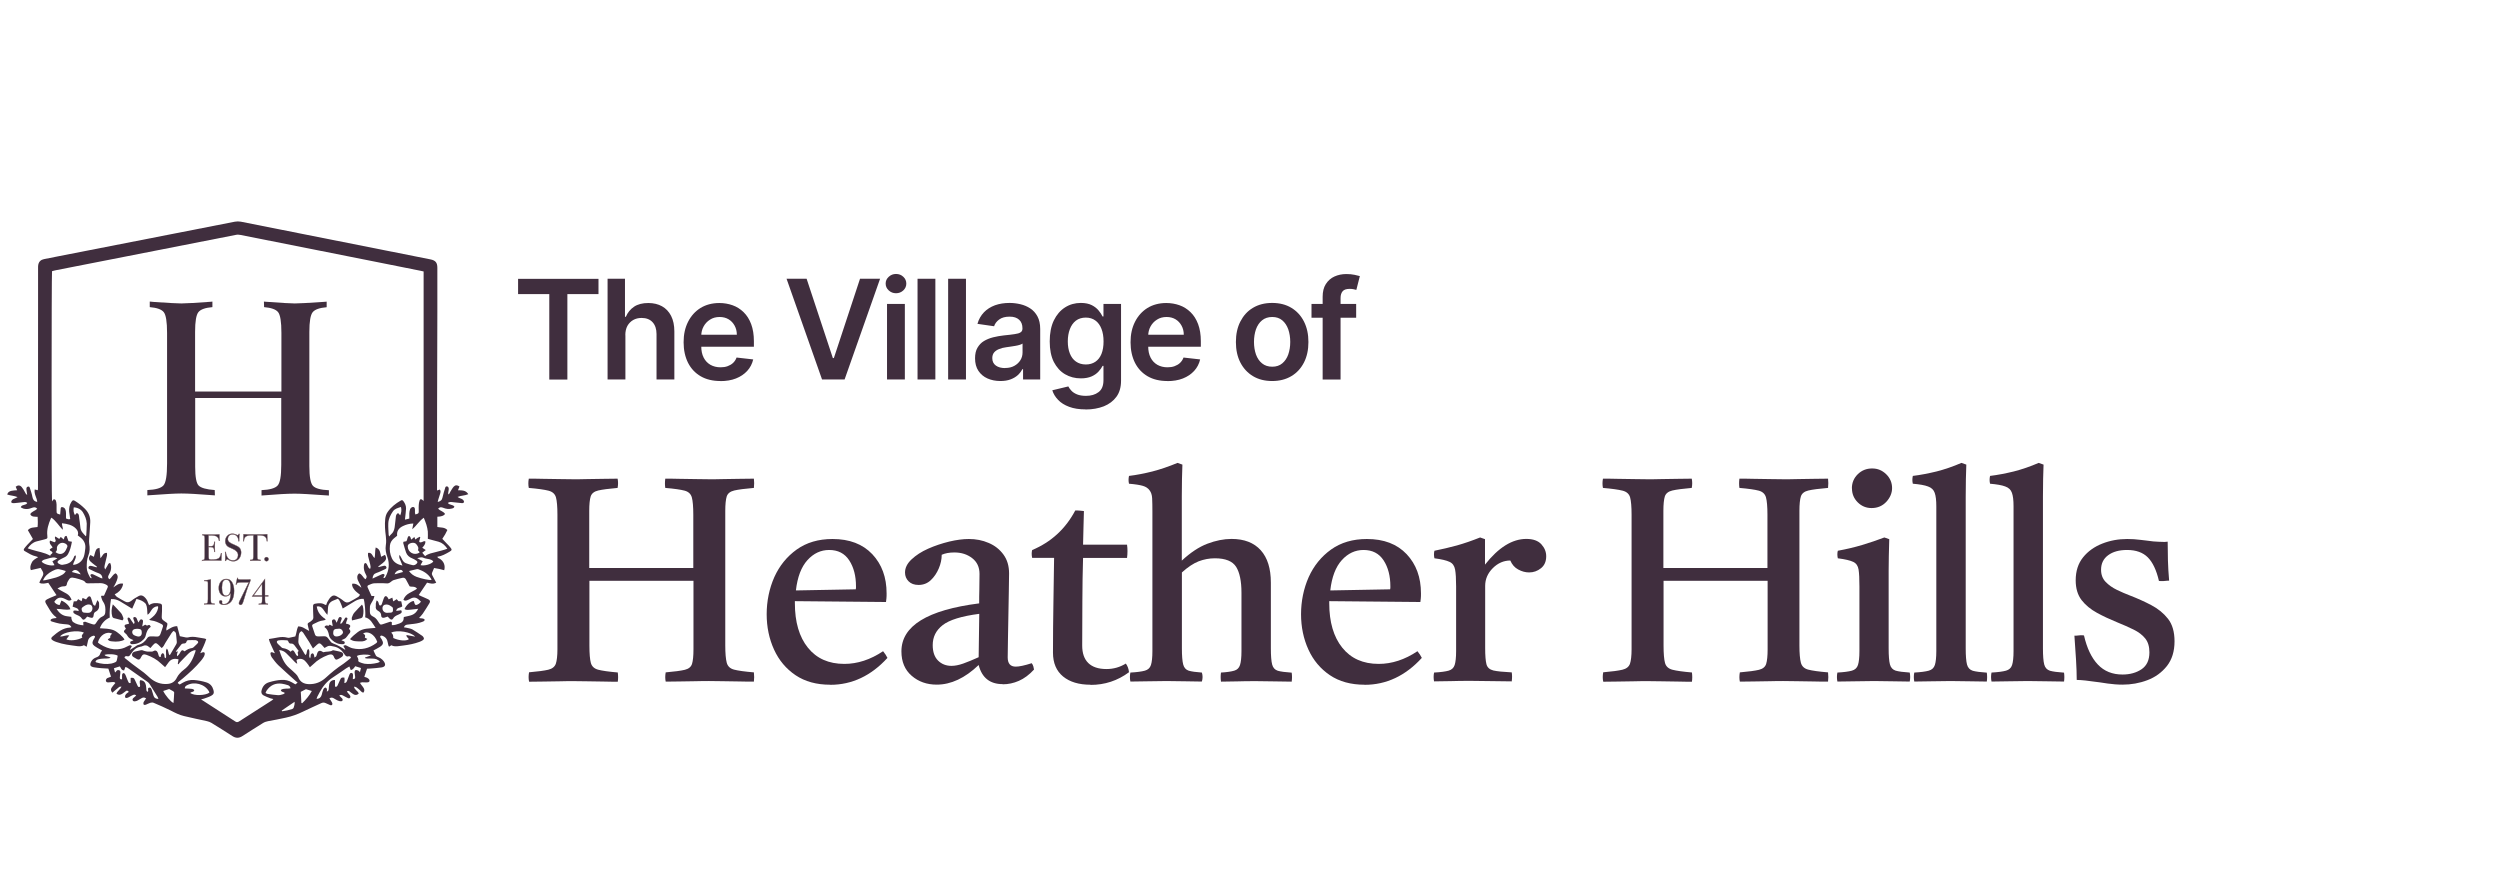 <?xml version="1.0" encoding="UTF-8"?>
<svg id="Layer_1" data-name="Layer 1" xmlns="http://www.w3.org/2000/svg" viewBox="0 0 291.65 104">
  <defs>
    <style>
      .cls-1 {
        stroke: #7d6062;
        stroke-miterlimit: 10;
        stroke-width: .04px;
      }

      .cls-1, .cls-2 {
        fill: #402e3e;
      }
    </style>
  </defs>
  <g>
    <g id="_5imdLV" data-name="5imdLV">
      <g>
        <path class="cls-2" d="M17.03,81.46c-.21-.13-.36-.1-.51-.01-.15.08-.3.18-.45.26-.09.05-.19.09-.29.1-.11.02-.24.02-.3-.11-.06-.12.02-.22.11-.3.09-.08.19-.16.3-.26-.14-.15-.28-.11-.42-.04-.14.06-.27.14-.4.21-.07.04-.14.08-.22.1-.07.02-.19.03-.22-.01-.04-.06-.06-.17-.03-.25.03-.09.1-.18.18-.25.07-.07.17-.12.25-.18-.15-.2-.26-.17-.37-.08-.13.1-.25.2-.39.29-.22.15-.44.18-.68,0,.09-.33.44-.47.58-.83-.12.01-.21,0-.25.03-.18.14-.36.29-.53.44-.09.08-.19.16-.28.24-.2-.24-.22-.39-.07-.61.12-.18.27-.34.42-.52-.1-.13-.23-.12-.37-.11-.15.01-.3.03-.45.04-.12,0-.24-.02-.28-.16-.04-.12.04-.28.17-.35.06-.03.13-.04.19-.07.06-.02.13-.05.23-.09-.1-.31-.2-.61-.31-.94-.28-.02-.55-.03-.82-.05-.3-.03-.6-.05-.89-.11-.41-.08-.49-.27-.3-.65.13-.25.34-.41.6-.5.24-.08.4-.2.47-.45.03-.12.12-.22.21-.36-.11-.06-.21-.1-.3-.16-.2-.12-.41-.22-.59-.36-.25-.19-.29-.38-.15-.67.05-.11.13-.22.19-.33.02-.04.03-.13,0-.15-.04-.04-.13-.07-.18-.05-.33.1-.57.3-.63.66-.04.2-.09.4-.14.63-.13-.08-.22-.12-.32-.18-.23.13-.49.14-.76.11-.82-.11-1.65-.2-2.44-.48-.14-.05-.28-.1-.41-.18-.24-.14-.26-.29-.06-.46.6-.51,1.21-1.01,2.05-1.05.04,0,.08-.03.16-.05-.12-.23-.29-.3-.51-.32-.29-.03-.58-.04-.86-.09-.29-.05-.58-.15-.87-.23-.1-.03-.23-.08-.19-.2.03-.07.15-.13.24-.16.14-.04.29-.04.43-.06,0-.04,0-.07,0-.08-.4-.28-.66-.67-.9-1.09-.1-.17-.21-.33-.3-.5-.15-.26-.12-.4.15-.53.22-.12.46-.21.7-.31.11-.05.23-.1.37-.16-.33-.5-.64-.96-.96-1.44-.34.06-.68.18-1.04,0,.02-.07.04-.15.07-.21.05-.09.1-.18.15-.27.33-.58.33-.61-.07-1.26-.36.08-.74.17-1.14.26-.14-.33-.03-.61.11-.89.14-.3.43-.43.74-.62-.11-.04-.17-.08-.24-.09-.49-.1-.89-.37-1.31-.61-.15-.08-.17-.17-.07-.32.11-.16.25-.3.38-.45.2-.22.41-.43.63-.65-.2-.35-.4-.69-.59-1.03.31-.37.73-.3,1.13-.37.05-.4.03-.78.01-1.19-.18-.01-.34,0-.49-.03-.16-.03-.31-.1-.37-.29.18-.31.55-.36.81-.61-.13-.18-.29-.21-.48-.16-.13.04-.26.09-.39.13-.25.07-.5.07-.75,0-.1-.03-.2-.1-.3-.15.07-.23.25-.23.39-.28.14-.05.3-.06.37-.23-.18-.16-.37-.1-.56-.08-.3.03-.59.08-.89.1-.15.01-.3.04-.43-.1.05-.42.47-.4.75-.6-.4-.17-.81-.16-1.21-.3.07-.28.27-.38.49-.43.21-.05.43-.05.67-.07-.06-.15-.12-.28-.17-.41.25-.2.5-.2.7.04.15.17.26.38.37.58.06.1.09.23.27.34-.03-.2-.05-.35-.07-.49-.01-.09-.03-.18-.02-.27.01-.13.1-.21.23-.22.12,0,.15.08.18.18.1.34.23.68.29,1.03.06.33.21.52.56.59-.02-.49-.4-.91-.29-1.46.13.03.23.06.36.09,0-.07.02-.14.02-.2,0-.22,0-.44,0-.66,0-6.74,0-13.48.01-20.22,0-1.63,0-3.26,0-4.88,0-.13,0-.26.03-.38.08-.35.31-.55.66-.62.52-.1,1.04-.21,1.56-.31,4.49-.88,8.99-1.76,13.48-2.64,2.41-.47,4.82-.95,7.24-1.42.22-.04.46-.04.68,0,5.57,1.1,11.14,2.21,16.7,3.32,1.81.36,3.62.72,5.43,1.08.58.12.8.37.8.98,0,1.72,0,3.44,0,5.16,0,3.65-.02,7.29-.03,10.94,0,3.15,0,6.3-.01,9.45,0,.13,0,.27,0,.43.14-.04.23-.07.33-.11.13.16.08.32.04.47-.07.23-.15.46-.22.69-.03.08-.04.17-.07.29.31-.08.5-.2.56-.52.07-.36.19-.71.3-1.07.03-.11.05-.24.21-.23.13,0,.23.13.22.31,0,.14-.04.27-.06.41,0,.06,0,.13,0,.22.17-.07.18-.21.24-.31.13-.2.24-.42.4-.6.19-.2.4-.2.67-.02-.05.13-.1.26-.17.44.46.02.91-.02,1.2.46-.41.18-.84.15-1.25.32.26.22.7.18.76.59-.07.15-.19.14-.3.13-.32-.03-.64-.06-.96-.1-.22-.03-.43-.07-.64.08.19.27.58.17.77.43-.05.17-.19.2-.32.23-.34.09-.66.04-.98-.09-.22-.09-.42-.11-.6.1.24.27.63.31.81.62q-.2.3-.9.32v1.2c.4.08.83,0,1.17.35-.09.17-.17.34-.26.51-.1.17-.21.33-.33.52.17.18.35.37.52.55.14.14.28.28.4.43.23.28.22.35-.09.53-.44.25-.88.51-1.41.58.04.16.17.17.26.22.48.28.7.81.54,1.35-.2-.05-.39-.11-.59-.15-.19-.04-.38-.07-.59-.11-.09.21-.18.4-.25.59-.02.08,0,.18.04.26.09.19.19.37.29.55.05.1.11.2.17.31-.37.21-.71.09-1.07,0-.32.47-.63.94-.97,1.44.11.06.21.11.31.15.26.12.53.22.79.35.22.11.27.25.15.45-.25.42-.51.83-.78,1.23-.12.18-.28.33-.43.5.19.09.49-.03.66.21-.03.17-.18.2-.3.25-.41.16-.85.22-1.28.26-.16.01-.32.03-.48.06-.17.03-.3.11-.37.31.11.02.21.03.31.05.23.06.49.09.69.2.39.22.75.49,1.13.74.06.04.1.09.14.15.1.15.09.25-.06.36-.12.08-.26.15-.4.2-.6.22-1.22.34-1.85.42-.18.02-.37.05-.55.07-.3.04-.6.06-.88-.1-.08.06-.15.11-.23.16-.03-.02-.08-.04-.08-.06-.04-.13-.08-.26-.1-.4-.06-.39-.25-.66-.63-.8-.09-.03-.18-.05-.26.06-.01.14.11.24.18.35.23.41.2.61-.19.87-.24.16-.5.28-.77.43.09.2.18.41.29.61.03.06.12.1.19.14.12.06.26.1.37.18.14.1.28.22.37.36.25.38.15.62-.28.69-.43.07-.87.09-1.31.13-.12.01-.25.01-.38.02-.11.32-.21.62-.32.95.12.04.23.06.31.1.1.05.2.12.26.21.1.15.03.31-.16.33-.15.02-.3,0-.45,0-.21-.02-.21-.02-.47.06.05.08.1.15.15.22.1.13.21.25.29.39.1.18.11.37-.05.54-.24-.06-.34-.28-.51-.4-.17-.12-.3-.31-.57-.3.06.38.46.48.55.8-.2.19-.4.22-.65.06-.15-.09-.28-.21-.42-.31-.1-.07-.2-.11-.31.02.05.07.1.13.15.19.05.06.12.12.16.18.07.11.15.23.06.35-.1.13-.24.04-.35-.01-.17-.08-.33-.17-.49-.26-.13-.06-.25-.11-.42,0,.06.07.11.13.17.19.06.07.15.12.19.19.09.14.02.3-.15.3-.13,0-.27-.03-.39-.09-.17-.07-.32-.18-.48-.27-.15-.08-.3-.11-.49.02.07.11.14.21.2.31.05.09.12.18.14.27.04.17-.08.27-.24.21-.18-.07-.36-.16-.54-.24-.17-.08-.33-.08-.5,0-.71.33-1.43.65-2.13.99-.65.32-1.32.56-2.02.71-.69.15-1.38.29-2.07.41-.22.04-.42.11-.61.23-.79.5-1.59.99-2.37,1.5-.41.27-.78.27-1.19,0-.8-.52-1.62-1.03-2.43-1.53-.15-.09-.33-.16-.51-.2-.9-.2-1.81-.38-2.7-.6-.55-.13-1.06-.39-1.56-.65-.65-.33-1.32-.61-1.99-.9-.1-.04-.25-.03-.36,0-.19.06-.36.16-.54.23-.07.03-.2.03-.24-.01-.05-.05-.05-.17-.03-.25.01-.07.08-.14.12-.21.06-.09.13-.19.2-.3ZM10.65,67.47s.03-.04.04-.06c-.05-.11-.11-.22-.16-.33.13-.17.27-.1.39-.05.27.12.54.26.81.39.06.03.14.04.22.06-.02-.34-.17-.52-.48-.62-.34-.11-.65-.29-.98-.44-.1-.04-.2-.1-.17-.23.03-.13.14-.19.27-.18.11.01.22.05.34.08.11.03.23.07.34.1.01-.03.03-.05.04-.08-.1-.07-.2-.14-.29-.22-.17-.14-.35-.26-.5-.42-.2-.23-.18-.47.03-.72.13.07.27.14.4.21.24-.91.28-.97.66-1.04.03.38.06.76.1,1.2.27-.24.31-.66.77-.62,0,.12.02.23,0,.33-.06.29-.14.58-.21.87-.04.16-.08.31-.09.47,0,.06.04.13.09.27.11-.19.19-.32.26-.44.07-.12.09-.29.32-.33.03.1.09.2.1.3.04.29,0,.58-.13.84-.06.11-.12.23-.17.34-.08.17-.04.31.12.43.27-.2.38-.56.72-.7.2.13.27.33.23.54-.04.2-.12.39-.21.58-.08.18-.19.36-.29.53.35-.23.64-.53,1.14-.44-.02.11-.03.2-.06.28-.16.44-.47.75-.92.97.11.12.16.23.25.29.31.19.63.38.96.55.27.15.51.09.76-.11.25-.21.55-.38.84-.54.22-.13.45-.07.64.1.2.18.35.39.43.66.03.09.07.18.13.31.41-.29.83-.28,1.26-.19.16.03.25.1.25.27,0,.4.01.81-.03,1.21-.02.23.03.38.21.5.09.06.17.13.25.18.23.15.22.15.17.42-.04.17-.14.34-.08.57.4-.24.75-.51,1.25-.51.11.42.22.82.31,1.17.28.06.5.11.72.15.06.01.14,0,.2,0,.39-.11.77-.09,1.16-.01.26.05.52.08.79.13.06.01.12.04.21.07-.17.57-.43,1.08-.7,1.65.12-.05.18-.08.24-.1.21-.07.32.01.28.23-.02.1-.06.2-.11.29-.1.16-.2.31-.32.45-.62.75-1.34,1.4-2.08,2.03-.19.16-.39.32-.59.48-.02.02-.03.06-.05.1.07.06.14.11.23.17.13-.07.24-.14.36-.21.4-.23.83-.35,1.29-.32.5.04.98.13,1.46.28.45.14.71.45.83.89.09.32.04.51-.26.67-.25.14-.53.22-.8.32-.1.04-.21.06-.32.08l-.03.07s.09.03.13.06c1.28.82,2.56,1.65,3.84,2.48.18.12.32.06.47-.04,1.26-.81,2.53-1.62,3.79-2.43.05-.03.09-.08.17-.16-.15-.04-.27-.05-.37-.09-.27-.11-.54-.2-.79-.34-.22-.13-.29-.34-.21-.6.13-.47.4-.79.88-.93.47-.14.94-.24,1.42-.27.45-.03.87.07,1.26.3.12.07.24.14.38.22.08-.06.16-.12.26-.2-.11-.1-.2-.17-.28-.24-.66-.6-1.33-1.18-1.97-1.79-.29-.28-.53-.61-.77-.93-.08-.11-.13-.27-.15-.41-.02-.14.08-.21.22-.17.08.02.16.06.3.12-.14-.31-.27-.56-.38-.82-.11-.27-.27-.53-.32-.85.37-.06.71-.11,1.05-.18.37-.07.73-.08,1.1.02.06.02.14.03.2.02.23-.04.46-.1.73-.16.14-.35.15-.79.33-1.17.24,0,.45.06.65.17.2.1.39.22.64.36-.05-.2-.08-.32-.11-.44-.12-.49-.1-.43.24-.64.06-.04.11-.09.16-.13.17-.12.21-.27.19-.48-.03-.4-.02-.81-.03-1.21,0-.17.07-.25.24-.28.4-.07.8-.12,1.17.13.02.02.07,0,.13.01.04-.1.06-.22.11-.31.12-.2.23-.41.38-.57.24-.25.45-.28.75-.11.28.16.56.33.8.54.22.18.43.22.67.1.35-.18.69-.38,1.02-.58.09-.05.14-.16.21-.25-.23-.2-.46-.34-.62-.54-.16-.21-.35-.43-.29-.75.47-.07.75.22,1.07.47-.03-.12-.08-.21-.12-.31-.1-.21-.23-.4-.31-.62-.09-.27-.09-.54.17-.75.37.11.44.53.75.69.16-.27.17-.3.02-.58-.17-.31-.26-.64-.22-1,.01-.13.02-.26.16-.32.18.03.2.2.28.33.07.13.1.3.29.36.09-.2.04-.38,0-.56-.09-.31-.17-.62-.24-.94-.03-.12,0-.24,0-.37.48-.08.49.42.76.6.09-.42.03-.82.13-1.23.55.19.53.68.63,1.09.17-.09.31-.16.45-.23.18.28.17.53-.02.74-.14.16-.33.29-.5.42-.08.07-.17.13-.26.2.01.02.02.05.03.07.09-.02.19-.04.28-.07.12-.03.24-.07.37-.09.13-.02.23.04.27.17.04.13-.06.19-.15.23-.34.15-.66.33-1.01.44-.31.1-.43.3-.46.66.14-.07.25-.12.36-.17.24-.11.48-.23.72-.33.11-.05.24-.09.34.08-.03.06-.06.12-.09.18-.02.06-.04.11-.06.17.17.04.21-.08.26-.17.39-.73.48-1.49.2-2.27-.16-.45-.26-.92-.18-1.39.06-.36.04-.71,0-1.07-.09-.65-.14-1.31-.07-1.97.03-.3.11-.59.29-.84.39-.56.92-.97,1.5-1.31.16-.1.24-.07.35.08.18.25.3.53.29.84-.01.34-.07.69-.1,1.03,0,.07-.02.15-.03.26.19-.05.34-.08.51-.12,0-.22-.01-.42,0-.61.01-.17.04-.35.1-.5.06-.16.27-.28.39-.24.17.05.16.21.17.34,0,.1,0,.21,0,.31,0,.07.03.15.05.22.38-.11.4-.13.39-.47,0-.21-.02-.42,0-.62.01-.18.04-.37.1-.54.06-.18.17-.19.32-.08.04.03.07.06.15.14v-26.78c-.14-.03-.27-.07-.41-.09-1.83-.37-3.67-.73-5.5-1.1-5.15-1.02-10.3-2.05-15.45-3.07-.2-.04-.38-.05-.58,0-4.19.83-8.38,1.65-12.57,2.47-2.79.55-5.57,1.09-8.36,1.64-.17.03-.33.08-.48.12-.06.47-.07,26.63,0,26.86.09-.09.11-.29.3-.24.16.05.16.21.2.34.02.09.03.18.03.27,0,.23,0,.46,0,.69,0,.34.01.36.42.47.02-.2.03-.39.05-.58,0-.11,0-.27.13-.29.11-.01.25.05.33.13.08.08.13.22.15.34.03.16.02.32.02.48,0,.12,0,.25,0,.38.18.06.32.14.49.06-.04-.29-.09-.58-.12-.86-.03-.4.03-.78.26-1.13.15-.23.22-.25.45-.1.4.25.77.54,1.11.88.45.44.67.97.64,1.59-.03.66-.09,1.31-.13,1.97-.01.18-.02.37.01.55.08.47.08.93-.1,1.36-.19.46-.19.92-.19,1.39,0,.43.19.81.39,1.17.03.05.11.08.17.11ZM15.13,75.75s.03.04.04.06c.18-.11.37-.23.55-.34.13-.08.25-.19.39-.23.48-.11.81-.4,1.07-.8.09-.15.24-.2.42-.2.21,0,.42,0,.62.02.28.01.38-.03.49-.28.11-.28.19-.57.29-.85.05-.14,0-.24-.13-.31-.39-.2-.78-.39-1.23-.44-.07,0-.13-.04-.24-.08.16-.12.28-.21.39-.31.33-.27.56-.61.65-1.03.02-.07,0-.15,0-.22-.06,0-.08-.02-.1-.01-.29.04-.51.19-.67.44-.13.2-.24.41-.45.55-.04-.14-.03-.26-.04-.38-.01-.2-.02-.39-.06-.58-.03-.14-.09-.3-.19-.4-.27-.26-.61-.39-1.01-.49-.17.39-.33.75-.5,1.14-.1-.06-.2-.12-.3-.18-.37-.23-.74-.46-1.12-.68-.31-.18-.65-.29-1.05-.26-.11.73-.19,1.44-.15,2.16-.51.2-.97.69-1.15,1.24.55.04,1.11.03,1.63.24.42.17,1.13.8,1.24,1.09-.32.2-.87.28-1.47.2-.18-.02-.37-.04-.48-.24.11-.06.2-.12.29-.18q-.05-.29.23-.47c-.63-.34-1.45.15-1.67,1.02.08.06.16.15.25.2,1.06.65,2.15.86,3.3.2.14-.08.27-.13.41.03-.08.13-.15.26-.22.39ZM40.23,75.81s.03-.03.05-.05c-.07-.14-.15-.27-.23-.41.24-.11.23-.1.4-.02.23.11.45.25.69.3,1,.24,1.92.01,2.75-.6.05-.04.09-.1.12-.15-.3-.88-1.1-1.34-1.65-.97.08.06.19.11.22.19.03.08,0,.19-.02.29.1.05.19.1.3.15-.21.22-.44.31-.88.29-.38-.02-.78.02-1.15-.27.29-.33.6-.59.92-.83.6-.46,1.32-.4,2.07-.48-.36-.51-.58-1.08-1.22-1.23.07-.5-.05-1.84-.18-2.16-.35-.02-.68.08-.98.25-.38.22-.75.45-1.12.68-.11.06-.21.13-.34.2-.08-.22-.14-.42-.23-.61-.09-.18-.14-.39-.34-.53-.16.06-.31.13-.47.19-.44.16-.67.46-.68.94,0,.16-.02.32-.03.48,0,.07-.02.14-.04.27-.1-.12-.15-.18-.21-.25-.11-.15-.2-.31-.32-.45-.17-.22-.39-.34-.71-.28.03.14.05.27.09.38.13.39.38.68.7.93.08.07.21.1.25.25-.1.03-.19.06-.27.07-.42.03-.77.24-1.13.41-.11.05-.21.13-.17.26.1.33.21.66.33.98.05.14.17.21.33.21.08,0,.16,0,.24,0,.82-.02.72-.11,1.25.61.09.12.19.18.33.23.25.09.49.2.72.33.21.11.41.25.62.38ZM20.82,77.49s-.05-.04-.08-.05c.03-.17.06-.34.09-.52-.48-.13-.85-.05-1.14.32-.14.18-.27.37-.43.59-.17-.15-.33-.28-.47-.42-.48-.47-1.06-.78-1.68-1.01-.35-.13-.49-.06-.66.28-.02.04-.04.09-.06.12-.11.17-.23.19-.41.09-.12-.07-.24-.14-.36-.21-.12-.07-.24-.16-.22-.32.02-.18.14-.29.31-.34.23-.06.47-.11.71-.16.07-.01.14-.02.2,0,.28.11.55.18.86.16.14-.01.27.03.42-.06.23-.14.42-.05.52.21.04.11.06.22.1.33.04.1.1.18.24.13.01-.1,0-.2.05-.27.03-.07.12-.16.18-.16.06,0,.14.1.17.18.03.07.01.16.03.24.01.06.04.11.07.17.14-.05.12-.15.12-.24,0-.21-.02-.41-.02-.62,0-.08.05-.15.1-.27.24.25.14.57.32.77.03-.03.07-.04.08-.07.23-.4.47-.79.7-1.2.04-.08.08-.18.07-.26-.02-.31-.05-.62-.09-.93-.02-.16-.1-.3-.31-.36-.07.08-.16.16-.22.25-.24.38-.48.76-.72,1.14-.13.2-.19.44-.43.6-.13-.13-.25-.25-.37-.37-.28-.27-.39-.26-.65.03-.1.11-.19.22-.29.34-.07-.05-.12-.09-.16-.12-.22-.2-.45-.26-.73-.12-.09.05-.2.08-.3.09-.36.06-.64.26-.86.53-.11.13-.21.27-.31.42-.08.13-.18.2-.34.16-.13-.03-.25-.03-.33.12.01.03.02.07.04.09.28.23.55.45.84.67.46.35.93.68,1.39,1.03.26.2.48.43.73.64.58.49,1.24.74,2.01.68.52-.04.89-.27,1.11-.75.08-.17.21-.33.33-.47.15-.16.31-.32.48-.44.72-.53,1.07-1.28,1.34-2.09.02-.06.01-.13.02-.21-.35.06-.62.21-.84.43-.34.33-.66.68-.99,1.02-.06.06-.1.14-.15.22ZM40.93,76.73l-.02-.1c-.08-.03-.17-.1-.24-.07-.28.09-.39-.09-.52-.28-.28-.42-.63-.74-1.16-.85-.6-.12-.59-.16-1.13.16-.1-.11-.2-.24-.31-.35-.23-.24-.34-.24-.58-.02-.14.13-.28.26-.46.43-.16-.27-.29-.51-.43-.74-.23-.37-.47-.74-.71-1.1-.05-.07-.13-.12-.19-.18-.24.1-.29.29-.32.48-.03.22-.03.44-.05.65-.02.19.03.36.13.52.2.33.4.68.6,1.01.03.05.07.08.11.13.22-.2.06-.55.32-.71.17.16.11.35.12.52,0,.18-.09.38.1.57.02-.1.04-.16.05-.22.01-.08,0-.17.03-.23.04-.07.13-.13.2-.14.04,0,.12.09.15.16.03.09.04.2.06.34.09-.07.18-.09.21-.15.05-.09.07-.19.1-.29.11-.37.31-.44.64-.23.03.02.06.04.08.05.37-.11.78-.01,1.12-.23.02-.01.05,0,.07,0,.3.07.62.11.91.21.28.1.3.4.06.57-.12.09-.25.16-.39.23-.25.14-.36.1-.49-.15-.02-.04-.03-.09-.05-.13-.09-.19-.21-.26-.41-.24-.1.01-.2.04-.3.08-.62.24-1.18.56-1.66,1.04-.13.13-.27.24-.42.37-.1-.15-.17-.27-.26-.38-.11-.14-.23-.3-.36-.41-.28-.24-.68-.25-.94-.05.03.15.06.29.09.44-.13-.06-.21-.14-.29-.22-.33-.34-.65-.68-.99-1.01-.21-.21-.47-.34-.83-.38.27.81.54,1.55,1.17,2.09.26.23.52.45.77.7.11.11.22.25.28.39.23.55.65.78,1.22.8.78.03,1.45-.24,2.02-.77.64-.59,1.31-1.13,2.03-1.6.31-.21.59-.47.89-.7ZM48.65,68.67c-.26-.34-.67-.16-.87-.28-.17-.32-.3-.56-.43-.8-.09-.16-.23-.22-.41-.18-.35.08-.7.16-1.03.27-.15.05-.28.19-.42.28-.08.05-.18.1-.27.1-.16.01-.32-.02-.48-.02-.37,0-.74-.02-1.11.01-.22.02-.44.13-.65.22-.11.04-.14.15-.09.26.15.33.3.67.45,1h.34c-.04.15-.06.27-.11.38-.08.17-.18.32-.27.48-.06.11-.13.23-.14.34-.02.22-.01.44-.01.66,0,.24.11.41.34.52.24.11.42.28.56.5.05.08.1.16.15.23.17.25.17.26.45.18.23-.07.46-.15.69-.23.12-.04.23-.11.37,0v.34c.32.02.6-.09.88-.19.31-.11.52-.3.5-.66,0-.04.03-.08.03-.1.34-.08.66-.13.95-.24.31-.12.55-.36.72-.72-.32.04-.58.08-.84.1-.25.01-.52.1-.76-.07.23-.49.7-.9,1.07-.94.11.14.04.38.26.48.23-.05.43-.17.59-.4-.09-.09-.17-.16-.26-.24-.29-.26-.61-.31-.95-.11-.13.07-.27.14-.41.19-.14.05-.29.08-.43-.06.13-.35.37-.6.69-.78.22-.12.45-.24.67-.36.08-.04.15-.1.23-.16ZM6.7,68.65c.16.1.26.16.35.21.24.14.49.26.73.4.28.16.45.41.57.71-.23.11-.26.12-.43.06-.13-.05-.25-.12-.38-.18-.51-.25-.88-.14-1.21.36.14.21.33.33.62.38.07-.18.14-.36.21-.53.49.19.96.65,1.05,1.02-.52.13-1.04-.05-1.61-.05.32.52.72.82,1.28.87.14.01.29.04.44.06.01.13,0,.22.04.31.04.1.08.23.16.29.35.26.76.35,1.21.39-.01-.15-.02-.26-.02-.37.21-.06.21-.06.34-.01.23.08.45.17.69.24.3.09.34.07.51-.2.19-.3.39-.57.73-.71.19-.08.28-.24.3-.44.04-.44.03-.87-.25-1.26-.12-.17-.17-.39-.24-.6,0-.02.02-.06.04-.1h.3c.14-.32.29-.65.43-.97.06-.13,0-.22-.12-.29-.22-.13-.47-.21-.72-.21-.46,0-.92.01-1.38.02-.17,0-.31.01-.42-.16-.06-.09-.18-.15-.28-.19-.28-.1-.57-.2-.86-.26-.53-.12-.62-.07-.88.41-.05.09-.09.19-.1.29-.02.19-.13.25-.3.26-.13,0-.26.01-.38.05-.11.03-.21.1-.39.19ZM6.47,62.59c.16.1.3.19.44.28.06-.08.11-.15.18-.23.13.11.24.2.35.3.08-.17.02-.41.33-.42.08.21.15.42.22.61.15.03.25.05.4.07-.1.52-.2.99-.45,1.43-.11.2-.27.33-.49.42-.2.09-.39.2-.58.31-.2.12-.21.28-.02.4.13.08.3.15.45.13.57-.07,1.08-.25,1.31-.86.03-.1.07-.23.23-.23.07.41-.28.71-.31,1.1.57-.03,1.08-.42,1.26-1,.09-.29.12-.61.16-.92.06-.54-.16-.97-.58-1.29-.1-.08-.2-.15-.3-.23.11-.32,0-.57-.2-.78-.44-.46-1.03-.56-1.63-.64-.05.27.14.48.07.76-.46-.48-.78-1.04-1.31-1.41-.04.07-.07.09-.08.12-.27.63-.48,1.27-.4,1.98.04.34,0,.35-.34.44-.3.08-.61.15-.91.23-.44.12-.76.4-1.04.81.17.06.31.1.45.15.72.24,1.49.31,2.19.72-.02-.22.3-.21.24-.42-.08-.15-.31-.11-.3-.34.1-.07.21-.14.33-.22-.14-.25-.44-.42-.31-.8.19.07.37.14.53.2.15-.08.16-.17.11-.3-.04-.11-.13-.23,0-.4ZM52.18,64c-.28-.4-.59-.68-1.01-.8-.3-.09-.6-.16-.9-.24-.12-.03-.24-.07-.36-.1,0-.3.02-.58,0-.85-.03-.27-.09-.55-.17-.81-.08-.26-.19-.51-.3-.8-.56.39-.86.95-1.35,1.34.04-.22.08-.43.13-.67-.46.02-.84.12-1.21.3-.46.22-.75.56-.68,1.13-.12.1-.25.19-.37.3-.25.22-.43.48-.47.82-.06.53,0,1.04.23,1.52.23.48.65.71,1.23.84-.1-.25-.18-.42-.24-.6-.06-.18-.21-.35-.09-.65.11.2.2.33.26.47.1.21.23.41.46.5.26.1.52.17.79.23.18.04.34-.04.47-.17.13-.12.13-.24-.02-.35-.16-.11-.33-.21-.51-.28-.33-.13-.58-.35-.7-.68-.13-.36-.22-.73-.33-1.09-.01-.05.02-.11.03-.16.13-.02.24-.04.34-.06.14-.2.08-.48.29-.61.24.05.18.28.28.42.12-.1.23-.19.36-.31.05.12.07.2.11.3.09-.07.17-.13.26-.19.08-.05.17-.09.26-.13l.06.05c-.03.11-.05.21-.08.31-.04.1-.09.21.02.28.06.03.17,0,.25-.02.13-.04.23-.15.4-.09.03.32-.16.53-.36.75.14.09.26.17.41.27-.16.12-.27.2-.41.31.12.14.22.26.33.4.38-.31.83-.36,1.26-.48.43-.12.87-.21,1.32-.38ZM39.09,80.1c.18.07.25-.05.3-.16.1-.22.2-.44.3-.66.11-.23.17-.27.49-.23,0,.09.02.19.02.29,0,.11-.02.22-.03.35.22-.02.27-.15.32-.27.09-.22.17-.45.26-.68.05-.11.1-.26.26-.24.18.03.17.2.17.33,0,.13-.01.26-.02.4.22,0,.29-.09.27-.26-.02-.17-.05-.34-.06-.51,0-.11,0-.26.13-.29.1-.02.22.03.32.07.05.02.09.09.17.18.05-.19.08-.33.12-.49-.25-.08-.46-.14-.67-.21q-.26.43-.52.45c-.05-.13-.1-.26-.16-.42-.14.09-.25.14-.36.21-.52.35-1.02.72-1.54,1.05-.7.44-1.19,1.05-1.57,1.75-.1.18-.2.37-.29.55-.03.06-.04.14-.07.23.36-.03.53-.21.61-.51.04-.17.08-.34.14-.5.03-.09.07-.18.13-.24.05-.05.15-.09.21-.07.05.02.1.11.12.18.02.08,0,.17-.02.28.2-.05.22-.18.23-.32.02-.18.02-.37.06-.55.08-.32.33-.5.67-.48v.76ZM17.26,80.67s.03-.06.03-.08c0-.14-.1-.32.12-.37.2-.04.24.14.3.28.04.11.07.22.1.33.03.11.06.22.1.33.08.27.28.37.57.38-.04-.11-.06-.2-.11-.27-.31-.5-.62-1-.93-1.49-.06-.09-.15-.18-.24-.24-.77-.55-1.55-1.09-2.32-1.63-.07-.05-.16-.07-.25-.1-.06.16-.1.28-.15.4-.33,0-.36-.29-.5-.47-.13.04-.24.07-.35.11-.11.03-.21.07-.34.11.05.18.09.33.13.49.06-.04.08-.05.09-.07.09-.16.21-.26.39-.19.19.07.14.24.13.39-.01.16-.05.32-.05.48,0,.16.09.22.26.18,0-.11,0-.19,0-.28,0-.16-.04-.34.14-.43.11-.05.22.09.32.35.08.22.16.43.26.64.04.1.1.21.28.16v-.6c.32-.03.38,0,.49.23.11.23.21.46.32.69.05.11.12.2.27.12.1-.25-.14-.54.06-.78.37.05.57.24.64.59.04.18.04.37.06.55.01.11.03.21.18.22ZM24.43,80.81c-.02-.06-.03-.11-.05-.15-.5-.87-1.73-1.2-2.6-.7-.12.07-.22.16-.22.35.19.01.38.01.56.03.19.02.39,0,.54.16-.03.28-.36.17-.46.35.45.33,1.73.31,2.24-.05ZM30.98,80.84c.09.05.16.1.23.11.41.06.82.13,1.23.15.2.01.41-.06.61-.12.06-.02.12-.08.18-.13-.14-.16-.43-.08-.47-.36.34-.24.76-.1,1.13-.2-.04-.2-.15-.31-.31-.36-.23-.07-.47-.14-.7-.17-.76-.1-1.35.18-1.78.81-.05.07-.07.16-.12.26ZM46.79,59.14c-.37.12-.73.2-.95.51-.29.42-.52.88-.54,1.4-.02.45.02.9.04,1.34,0,.06.04.11.07.2.08-.1.13-.19.2-.24.27-.22.38-.51.43-.84.05-.38.09-.75.13-1.13.02-.21.03-.41.28-.52.08.08.15.16.24.26.13-.32.18-.6.09-.97ZM10,62.57c.03-.05.06-.08.06-.11.02-.46.07-.92.06-1.38-.02-.48-.21-.92-.46-1.33-.2-.33-.65-.56-1.06-.56-.05.31-.03.61.14.9.08-.09.15-.16.2-.23.18.02.23.14.26.26.03.11.02.23.04.34.05.36.11.73.14,1.09.04.44.34.7.62,1ZM21.54,75.98c.27-.2.54-.34.86-.38.06,0,.13-.05.18-.09.14-.12.27-.25.4-.38.08-.08.19-.18.12-.29-.05-.08-.18-.15-.28-.16-.27-.02-.55,0-.83,0-.12,0-.2.05-.23.17-.04.16-.16.22-.31.22-.14,0-.25.04-.33.15-.2.26-.4.52-.61.78.01.01.02.03.04.04.06-.02.12-.04.19-.06,0,.19-.18.34-.05.58.09-.1.16-.18.23-.27.06-.08.1-.18.16-.27.15-.21.2-.22.46-.03ZM34.83,75.92c-.17-.23-.32-.43-.47-.63-.1-.13-.23-.23-.41-.21-.17.01-.25-.07-.3-.22-.02-.07-.1-.16-.15-.16-.32-.02-.65-.04-.96,0-.27.03-.32.21-.13.41.14.15.3.29.45.43.04.04.1.06.16.07.34.05.64.18.88.42.21-.21.28-.22.42-.03.08.1.12.22.19.33.06.09.11.2.24.19.12-.19-.17-.4.1-.58ZM9.78,73.8c-.71-.35-2.43-.07-2.77.45.35.04.66-.19,1.07-.12-.13.17-.24.31-.34.45.38.21,1.31.12,1.87-.2-.18-.25.05-.4.18-.58ZM47.68,74.57c-.04-.18-.3-.22-.26-.49.33.06.65.12,1.01.19-.45-.55-2.1-.82-2.79-.47.07.09.16.17.2.27.04.11.03.24.04.36.66.31,1.49.38,1.81.15ZM13.74,76.5c-.23-.18-1.12-.25-1.55-.1.17.24.5.13.71.35-.31.1-.57.06-.83.08-.19.01-.39.03-.58.08-.15.04-.31.11-.35.29.03.03.05.06.08.07.58.18,1.17.25,1.77.14.17-.03.33-.1.49-.17.06-.03.13-.11.14-.18.05-.17.07-.34.11-.56ZM41.63,76.51c.08.2.23.36.16.59,0,.03.08.12.14.14.19.07.39.16.59.19.51.07,1.01.02,1.51-.1.09-.02.18-.07.29-.12-.24-.31-.54-.37-.86-.38-.22,0-.44,0-.66-.01-.07,0-.15-.03-.22-.05,0-.02,0-.04,0-.06.21-.08.43-.15.69-.25-.4-.16-1.32-.12-1.62.06ZM47.71,66.61c.24.34.53.55.9.69.6.22,1.49.41,1.74.35-.02-.05-.04-.11-.07-.15-.34-.56-.87-.88-1.47-1.09-.06-.02-.14-.03-.2-.01-.29.06-.58.14-.91.22ZM7.69,66.62c-.28-.08-.53-.17-.78-.21-.14-.03-.31-.01-.44.04-.5.2-.95.47-1.27.92-.06.09-.11.19-.19.33.14,0,.21,0,.29-.02.41-.1.83-.19,1.24-.31.24-.07.47-.18.69-.3.18-.1.34-.23.45-.46ZM48.75,64.19c.14-.29-.02-.5-.19-.71-.22-.28-.8-.15-.95.09-.03.06-.05.13-.04.2.02.66.73,1.06,1.31.73.03-.01.04-.05.07-.09-.06-.07-.12-.14-.19-.22ZM6.47,64.4c.38.31.8.3,1.08-.03.13-.15.2-.35.29-.54.05-.11.02-.22-.07-.31-.17-.17-.48-.25-.7-.16-.24.09-.46.36-.43.6.03.19-.03.33-.16.44ZM35.16,82.01s.06.02.09.03c.44-.42.84-.89,1.13-1.43-.27-.08-.5-.15-.69-.21-.22.11-.41.21-.6.31.02.44.04.87.07,1.3ZM19.04,80.61c.25.52.88,1.27,1.2,1.4.03-.41.07-.81.08-1.21,0-.06-.07-.14-.13-.17-.15-.09-.31-.17-.46-.25-.22.07-.44.15-.69.23ZM6.11,65.48c.2-.12.38-.22.59-.34-.42-.16-.51-.16-1.37.1-.18.05-.38.09-.47.29.27.31,1.09.53,1.5.4-.08-.15-.16-.29-.25-.45ZM50.55,65.51c-.1-.17-.28-.22-.45-.27-.22-.06-.47-.06-.67-.16-.25-.13-.45-.03-.76.03.25.14.44.25.64.36-.09.16-.17.31-.25.46.44.12,1.27-.11,1.49-.42ZM32.87,82.9l.03.08c.41-.05.81-.14,1.2-.27.07-.02.14-.09.16-.16.07-.2.13-.4.11-.68-.53.36-1.02.69-1.5,1.02ZM8.38,66.73c.36.1.69.19,1.04.28-.33-.57-.76-.68-1.04-.28ZM47.01,66.73c-.06-.2-.18-.28-.36-.24-.27.06-.5.18-.62.51.34-.09.65-.18.98-.27Z"/>
        <path class="cls-2" d="M16.13,72.63c.04-.05.07-.07.08-.1.12-.25.2-.31.34-.26.14.05.16.15.11.42-.02.11-.04.22-.07.39.09-.06.14-.08.19-.11.05-.03.1-.06.16-.1.11.07.2.16.36.06.14-.09.22.04.29.2-.37.24-.5.61-.59,1.01-.04.17-.14.35-.27.47-.34.35-.77.54-1.27.54-.12,0-.24,0-.27-.15-.03-.16.08-.19.2-.22.05-.01.09-.05.18-.1-.2-.1-.38-.15-.51-.27-.13-.11-.2-.27-.31-.41-.01-.02-.04-.03-.05-.04-.32-.28-.32-.31-.01-.61-.26-.37-.21-.49.25-.56.03,0,.06-.02.12-.04-.04-.13-.08-.24-.12-.36-.02-.07-.06-.13-.06-.2,0-.05.03-.14.06-.14.06-.01.14,0,.18.04.09.1.15.23.23.34.08.11.15.22.27.38.04-.11.09-.17.08-.22-.04-.13-.1-.26-.14-.39-.03-.1,0-.2.1-.22.07-.01.18.03.23.08.06.06.08.16.12.25.04.09.08.18.13.3ZM16.54,73.83c0-.34-.08-.44-.41-.47-.12-.01-.25,0-.38.02-.15.03-.28.11-.32.28-.03.16.04.35.21.44.13.07.28.12.42.15.29.05.48-.12.48-.42Z"/>
        <path class="cls-2" d="M13.16,70.5c.35.37.66.67.95,1.01.12.14.19.34.26.52.04.1.05.23-.08.34-.33-.08-.69-.17-1.04-.27-.06-.02-.13-.11-.15-.17-.13-.45-.11-.9.06-1.42Z"/>
        <path class="cls-2" d="M37.85,73.15q.14-.28.46-.14s.1-.08.16-.14c.1.06.2.11.33.18,0-.11,0-.18-.02-.25-.01-.09-.04-.18-.05-.27-.01-.13.03-.23.16-.27.12-.03.2.03.26.13.04.07.06.14.11.26.06-.11.09-.17.12-.24.04-.08.06-.17.1-.26.05-.11.13-.21.27-.16.14.05.14.17.09.29-.04.11-.09.21-.12.32-.01.04,0,.1.01.2.09-.07.15-.1.18-.14.08-.11.14-.24.23-.35.08-.11.12-.34.3-.26.2.09.03.26,0,.39-.02.1-.06.2-.09.31.12.03.22.04.31.08.23.09.26.21.12.41-.02.03-.04.05-.06.08,0,.03,0,.05.02.07q.27.27,0,.54s-.05.05-.07.07c-.11.14-.21.31-.34.43-.13.11-.3.15-.5.25.1.05.16.09.23.11.1.03.17.08.16.19-.01.13-.1.17-.22.17-.49.02-.9-.15-1.26-.48-.16-.15-.31-.31-.35-.54-.07-.39-.2-.76-.55-.98ZM39.5,73.35c-.52,0-.63.12-.63.52,0,.22.14.38.35.38.26,0,.5-.07.69-.27.13-.13.13-.25.04-.41-.12-.22-.32-.23-.44-.23Z"/>
        <path class="cls-2" d="M41.06,72.38c0-.14-.05-.26-.01-.35.07-.19.15-.4.28-.55.27-.32.58-.62.9-.95.04.08.08.13.1.19.09.37.1.75.01,1.13-.03.15-.1.24-.26.28-.31.07-.62.15-1.01.25Z"/>
        <path class="cls-2" d="M45.89,70.15c.14-.09.26-.17.39-.25.07.09.14.16.2.23.12,0,.24.02.33.02.04.21.08.38.12.57-.16.23-.64.09-.71.55.21-.03.4-.05.58-.08.11.16.08.28-.05.37-.09.06-.2.11-.31.16-.23.1-.46.2-.59.45-.08.14-.21.15-.35.04-.1-.08-.17-.18-.27-.28-.14.05-.27.1-.4.13-.21.05-.36-.03-.36-.24,0-.29-.15-.44-.38-.57-.2-.11-.29-.28-.25-.52.02-.1-.01-.21,0-.31.02-.12.06-.23.09-.37.31.12.19.44.37.58.15.04.21-.07.25-.18.08-.21.13-.42.21-.62.04-.1.1-.23.18-.27.13-.06.23.07.3.17.04.05.06.12.1.19.14-.06.27-.13.43-.2.04.15.07.27.1.42ZM45.18,71.49c.13,0,.25-.02.38-.02.15,0,.26-.07.28-.21.01-.14.02-.36-.06-.42-.21-.15-.42-.33-.71-.32-.28,0-.46.18-.45.45,0,.31.25.54.56.52Z"/>
        <path class="cls-2" d="M11.1,70.67c.08-.21.16-.41.26-.66.09.12.14.17.17.23.03.07.03.16.03.24.04.38-.04.7-.42.89-.14.07-.2.21-.21.37-.03.33-.14.39-.46.29-.1-.03-.19-.07-.3-.1-.08.09-.15.18-.23.26-.16.15-.28.14-.4-.04-.13-.21-.33-.31-.54-.4-.13-.06-.28-.12-.39-.22-.05-.04-.07-.17-.05-.24,0-.04.13-.08.2-.07.13,0,.26.04.42.07,0-.24-.15-.31-.3-.37-.13-.06-.28-.1-.41-.15.04-.21.08-.39.13-.61.09,0,.21-.01.34-.02.05-.07.1-.14.18-.24.13.08.26.15.4.24.03-.12.07-.23.11-.39.15.07.28.12.41.18.08-.1.14-.21.23-.29.15-.13.27-.09.34.09.08.2.13.42.2.62.04.13.08.27.29.32ZM10.22,71.49c.45.06.64-.4.54-.69-.06-.19-.17-.27-.38-.28-.31-.02-.54.17-.77.34-.13.09-.09.27-.04.42.04.12.13.18.26.19.14,0,.27.02.38.03Z"/>
      </g>
    </g>
    <path class="cls-2" d="M30.51,57.8v-.62c.96-.04,1.58-.22,1.87-.53.29-.31.43-1.11.43-2.41v-7.81h-10.04v8.02c0,1.18.13,1.91.4,2.19.27.28.89.46,1.88.53l.02.62c-1.07-.08-1.89-.14-2.45-.17-.56-.03-1.05-.05-1.47-.05-.38,0-.85.02-1.4.05-.55.03-1.4.09-2.56.17v-.62c.97-.04,1.59-.22,1.88-.54.28-.32.42-1.17.42-2.56v-15.23c0-1.3-.13-2.11-.39-2.43-.26-.32-.8-.51-1.63-.58v-.65c.11.01.29.03.53.05,1.65.11,2.7.17,3.15.17.5,0,1.67-.07,3.49-.2l.14-.02v.65c-.83.07-1.37.26-1.63.58-.26.32-.39,1.09-.39,2.31v6.96h10.07v-6.84c0-1.3-.13-2.11-.39-2.43-.26-.32-.8-.51-1.63-.58l-.02-.65s.1,0,.18.02c1.76.13,2.9.2,3.42.2.46,0,1.58-.06,3.34-.18l.38-.03v.65c-.83.07-1.37.26-1.63.58-.26.32-.39,1.09-.39,2.31v15.64c0,1.24.14,2.01.42,2.31.28.3.9.47,1.86.51v.62c-1.17-.08-2.03-.14-2.59-.17-.55-.03-1.02-.05-1.41-.05-.42,0-.92.02-1.5.05s-1.38.09-2.41.17Z"/>
    <g>
      <path class="cls-1" d="M23.57,65.42v-.08c.13,0,.22-.03.25-.07.04-.04.06-.16.06-.35v-2.08c0-.18-.02-.29-.05-.33-.04-.04-.11-.07-.22-.08v-.09c.12.01.25.02.38.02.13,0,.29,0,.48,0,.23,0,.44,0,.63,0,.19,0,.35-.01.49-.02l.03.75h-.07c-.03-.23-.11-.39-.25-.49-.13-.09-.36-.14-.69-.14h-.28v1.27h.29c.13,0,.22-.04.28-.11.05-.07.09-.21.1-.41h.08c0,.14-.01.26-.02.35,0,.09,0,.17,0,.23,0,.05,0,.12,0,.2,0,.08,0,.21.02.39h-.08c0-.22-.04-.37-.09-.45-.05-.07-.15-.11-.3-.11h-.27v1.11c0,.16.02.25.05.29s.13.06.28.06c.42,0,.7-.05.84-.15.14-.1.23-.3.28-.6h.07l-.04.87c-.19,0-.38-.02-.55-.02-.17,0-.34,0-.5,0-.27,0-.5,0-.68,0-.18,0-.36.01-.51.02Z"/>
      <path class="cls-1" d="M26.26,65.41c0-.07.02-.15.02-.22,0-.07,0-.15,0-.22,0-.09,0-.19,0-.29,0-.1-.01-.19-.02-.29h.08c.03.31.12.55.27.73.15.18.34.26.57.26.18,0,.33-.06.43-.17.1-.11.16-.27.16-.47,0-.32-.27-.58-.8-.79-.06-.02-.11-.04-.14-.06-.18-.07-.32-.17-.41-.3-.09-.13-.14-.28-.14-.46,0-.25.08-.45.24-.62.16-.17.36-.25.6-.25.12,0,.25.03.38.09.13.06.21.09.23.09.03,0,.05-.01.07-.04.02-.02.04-.06.05-.11h.09c-.02.08-.03.15-.03.23,0,.08-.01.16-.01.24,0,.04,0,.1,0,.16,0,.06,0,.14,0,.22h-.08c0-.26-.07-.45-.19-.59-.12-.14-.29-.21-.5-.21-.17,0-.3.05-.4.16-.1.1-.15.24-.15.41,0,.24.23.44.68.61.03.01.05.02.07.03.3.12.51.24.63.38.11.13.17.31.17.53,0,.29-.09.54-.26.73-.17.19-.39.29-.66.29-.17,0-.32-.04-.46-.12s-.22-.12-.23-.12c-.03,0-.06.02-.09.05-.03.03-.06.08-.08.14h-.07Z"/>
      <path class="cls-1" d="M30.02,64.74v.22c0,.15.02.25.07.29s.15.06.3.07v.1c-.11,0-.22-.02-.32-.02-.1,0-.19,0-.28,0s-.18,0-.28,0c-.1,0-.2.01-.32.02v-.1c.16,0,.26-.02.3-.07s.07-.14.07-.31v-2.49h-.18c-.34,0-.57.05-.71.15-.13.1-.21.28-.22.54h-.07l.03-.82c.12.01.27.02.43.02.16,0,.38,0,.65,0h.33c.44,0,.75,0,.92,0,.17,0,.31-.01.43-.02l.03.82h-.07c-.02-.26-.09-.44-.22-.54-.13-.1-.37-.15-.71-.15h-.18v2.29Z"/>
      <path class="cls-1" d="M30.85,65.23c0-.07.02-.12.07-.17.05-.05.11-.07.17-.07s.13.02.17.07c.05.05.07.11.07.17s-.02.13-.07.17c-.05.05-.11.07-.17.07s-.12-.02-.17-.07c-.05-.05-.07-.11-.07-.17Z"/>
    </g>
    <g>
      <path class="cls-1" d="M23.82,70.51v-.08c.2,0,.32-.03.37-.08.04-.04.07-.19.07-.45v-1.88c0-.11-.02-.18-.06-.2-.04-.02-.13-.04-.28-.04h-.09v-.07c.12,0,.25-.02.37-.04.13-.02.26-.04.39-.07v2.33c0,.23.02.37.07.42s.17.07.37.08v.08c-.11,0-.22-.01-.32-.02-.1,0-.19,0-.28,0s-.18,0-.28,0c-.1,0-.2.01-.31.02Z"/>
      <path class="cls-1" d="M26.89,69.25c-.08.11-.17.19-.26.24-.1.05-.2.08-.32.08-.23,0-.42-.09-.57-.27-.15-.18-.22-.42-.22-.71s.08-.55.25-.75c.16-.2.37-.3.62-.3.29,0,.51.12.67.37.16.25.25.59.25,1.02,0,.52-.1.92-.31,1.2-.21.28-.5.43-.88.43-.17,0-.3-.03-.4-.1-.1-.06-.15-.15-.15-.25,0-.05.02-.1.05-.13.03-.03.07-.04.13-.04.05,0,.09.01.12.04s.04.07.04.12c0,.02,0,.04-.01.07,0,.03-.01.05-.01.06,0,.05.02.08.06.11.04.03.09.04.16.04.25,0,.45-.1.58-.31.13-.21.21-.51.22-.92ZM26.37,67.62c-.16,0-.28.08-.36.23-.08.15-.12.39-.12.71s.04.55.12.7c.08.16.2.23.37.23s.3-.08.39-.24c.09-.16.13-.39.13-.7s-.04-.55-.13-.7c-.09-.16-.22-.23-.4-.23Z"/>
      <path class="cls-1" d="M27.6,68.18h-.09s.17-.76.17-.76h.07v.05c0,.05.02.09.06.11.04.02.14.03.3.03h.7c.11,0,.22,0,.32-.02.02,0,.03,0,.03,0,.02,0,.04,0,.05.03.02.02.03.04.03.05,0,.02-.06.17-.18.46-.12.29-.23.59-.32.89l-.36,1.15s-.01.04-.02.06c-.07.22-.16.34-.28.34-.06,0-.11-.02-.15-.06-.04-.04-.06-.09-.06-.15,0-.06.04-.16.11-.31.02-.04.03-.07.05-.09l.99-2.02h-.79c-.27,0-.44.02-.51.05-.07.03-.12.1-.13.2Z"/>
      <path class="cls-1" d="M30.91,69.91v.03c0,.23.02.36.06.41.04.05.13.07.28.09v.08c-.07,0-.14-.01-.22-.02-.08,0-.18,0-.29,0-.1,0-.19,0-.28,0-.09,0-.18.01-.27.02v-.08c.18-.01.29-.04.33-.09.04-.05.06-.19.06-.44v-.32h-1.18l1.51-2.05v1.91h.38v.13h-.38v.32ZM29.59,69.46h.98v-1.34l-.98,1.34Z"/>
    </g>
  </g>
  <g>
    <g>
      <path class="cls-2" d="M60.44,34.31v-1.78h9.38v1.78h-3.63v9.97h-2.11v-9.97h-3.63Z"/>
      <path class="cls-2" d="M72.96,39.11v5.16h-2.08v-11.75h2.03v4.44h.1c.21-.5.53-.89.96-1.18.43-.29.99-.43,1.66-.43.61,0,1.15.13,1.6.38s.81.63,1.06,1.12c.25.49.38,1.1.38,1.81v5.61h-2.08v-5.29c0-.59-.15-1.05-.46-1.39-.3-.33-.73-.5-1.28-.5-.37,0-.7.08-.98.24s-.51.39-.68.69c-.16.3-.24.66-.24,1.08Z"/>
      <path class="cls-2" d="M84.04,44.45c-.88,0-1.65-.18-2.29-.55s-1.13-.89-1.48-1.57c-.34-.68-.52-1.48-.52-2.4s.17-1.7.52-2.39c.35-.69.83-1.22,1.45-1.61.62-.38,1.36-.58,2.2-.58.54,0,1.06.09,1.54.26.48.17.91.44,1.29.81s.67.83.88,1.39c.21.56.32,1.23.32,2v.64h-7.22v-1.4h5.23c0-.4-.09-.75-.26-1.06-.17-.31-.4-.56-.7-.74-.3-.18-.65-.27-1.05-.27-.42,0-.8.1-1.12.31-.32.2-.57.47-.75.8-.18.33-.27.69-.27,1.09v1.22c0,.51.09.95.28,1.32s.45.64.79.84c.34.19.73.29,1.18.29.3,0,.58-.04.82-.13.24-.09.46-.21.64-.38s.32-.38.41-.63l1.94.22c-.12.51-.35.96-.7,1.34s-.78.67-1.31.88c-.53.21-1.14.31-1.82.31Z"/>
      <path class="cls-2" d="M94.1,32.52l3.06,9.25h.12l3.05-9.25h2.34l-4.14,11.75h-2.63l-4.14-11.75h2.34Z"/>
      <path class="cls-2" d="M104.53,34.21c-.33,0-.61-.11-.85-.33-.24-.22-.36-.49-.36-.8s.12-.57.36-.79c.24-.22.52-.33.85-.33s.62.11.85.33c.24.22.35.49.35.8s-.12.57-.35.79c-.24.22-.52.33-.85.33ZM103.48,44.27v-8.81h2.08v8.81h-2.08Z"/>
      <path class="cls-2" d="M109.12,32.52v11.75h-2.08v-11.75h2.08Z"/>
      <path class="cls-2" d="M112.69,32.52v11.75h-2.08v-11.75h2.08Z"/>
      <path class="cls-2" d="M116.71,44.45c-.56,0-1.06-.1-1.51-.3s-.8-.5-1.06-.89c-.26-.39-.39-.88-.39-1.46,0-.5.09-.91.28-1.23s.43-.59.75-.78c.32-.19.68-.34,1.08-.44.4-.1.81-.17,1.24-.22.52-.05.94-.1,1.26-.15.32-.04.56-.11.7-.21.15-.09.22-.24.22-.44v-.03c0-.43-.13-.77-.39-1-.26-.24-.62-.36-1.11-.36-.51,0-.91.11-1.21.33s-.5.48-.6.79l-1.94-.28c.15-.54.41-.98.76-1.35.35-.36.78-.63,1.29-.82.51-.18,1.07-.27,1.69-.27.42,0,.85.05,1.27.15.42.1.8.26,1.15.49.35.23.63.54.84.93s.32.88.32,1.46v5.9h-2v-1.21h-.07c-.13.24-.3.47-.53.69-.23.21-.51.38-.86.51-.34.13-.74.19-1.2.19ZM117.25,42.93c.42,0,.78-.08,1.08-.25.31-.17.54-.39.71-.66s.25-.58.25-.9v-1.04c-.06.05-.18.1-.33.15-.16.05-.33.09-.52.12-.19.03-.38.07-.57.09-.19.03-.35.05-.49.07-.31.04-.59.11-.83.21-.24.1-.44.23-.58.4-.14.17-.21.39-.21.66,0,.38.14.67.42.87s.64.29,1.07.29Z"/>
      <path class="cls-2" d="M126.65,47.76c-.75,0-1.39-.1-1.92-.3-.54-.2-.97-.47-1.29-.81-.33-.34-.55-.71-.68-1.12l1.87-.45c.08.17.21.34.37.51.16.17.38.31.65.42.27.11.62.17,1.04.17.59,0,1.08-.14,1.46-.43.39-.29.58-.75.58-1.4v-1.67h-.1c-.11.21-.26.43-.47.66s-.47.42-.81.57c-.34.15-.76.23-1.26.23-.68,0-1.29-.16-1.84-.48-.55-.32-.98-.8-1.31-1.43-.32-.64-.48-1.44-.48-2.4s.16-1.79.48-2.45.76-1.17,1.31-1.52c.55-.35,1.16-.52,1.84-.52.52,0,.94.09,1.28.26.33.17.6.38.8.63.2.24.35.47.45.69h.11v-1.46h2.05v8.96c0,.75-.18,1.38-.54,1.87-.36.49-.85.86-1.47,1.11-.62.24-1.33.37-2.12.37ZM126.67,42.52c.44,0,.81-.11,1.12-.32s.55-.52.71-.92c.16-.4.24-.88.24-1.45s-.08-1.04-.24-1.46c-.16-.42-.39-.74-.7-.97-.31-.23-.69-.35-1.13-.35s-.85.12-1.16.36c-.31.24-.54.57-.7.99-.16.42-.24.89-.24,1.43s.08,1.01.24,1.41.39.72.71.94c.31.22.7.34,1.15.34Z"/>
      <path class="cls-2" d="M136.18,44.45c-.88,0-1.65-.18-2.29-.55s-1.13-.89-1.48-1.57c-.34-.68-.52-1.48-.52-2.4s.17-1.7.52-2.39c.35-.69.83-1.22,1.45-1.61.62-.38,1.36-.58,2.2-.58.54,0,1.06.09,1.54.26.48.17.91.44,1.29.81s.67.83.88,1.39c.21.56.32,1.23.32,2v.64h-7.22v-1.4h5.23c0-.4-.09-.75-.26-1.06-.17-.31-.4-.56-.7-.74-.3-.18-.65-.27-1.05-.27-.42,0-.8.1-1.12.31-.32.2-.57.47-.75.8-.18.33-.27.69-.27,1.09v1.22c0,.51.09.95.28,1.32s.45.64.79.84c.34.19.73.29,1.18.29.3,0,.58-.04.82-.13.24-.09.46-.21.64-.38s.32-.38.41-.63l1.94.22c-.12.51-.35.96-.7,1.34s-.78.67-1.31.88c-.53.21-1.14.31-1.82.31Z"/>
      <path class="cls-2" d="M148.41,44.45c-.86,0-1.61-.19-2.24-.57s-1.12-.91-1.47-1.59-.52-1.48-.52-2.39.17-1.71.52-2.39.83-1.22,1.47-1.6,1.38-.57,2.24-.57,1.61.19,2.24.57,1.12.91,1.47,1.6.52,1.48.52,2.39-.17,1.71-.52,2.39-.83,1.21-1.47,1.59-1.38.57-2.24.57ZM148.42,42.78c.47,0,.86-.13,1.17-.39.31-.26.55-.61.7-1.04.15-.44.23-.92.23-1.46s-.08-1.03-.23-1.47c-.16-.44-.39-.79-.7-1.05-.31-.26-.7-.39-1.17-.39s-.87.13-1.19.39-.55.61-.71,1.05c-.15.44-.23.93-.23,1.47s.08,1.02.23,1.46c.16.44.39.78.71,1.04.32.26.71.39,1.19.39Z"/>
      <path class="cls-2" d="M158.21,35.46v1.61h-5.21v-1.61h5.21ZM154.3,44.27v-9.65c0-.59.12-1.09.37-1.48.25-.39.58-.69,1-.88.42-.19.88-.29,1.39-.29.36,0,.68.03.96.09.28.06.49.11.62.15l-.41,1.61c-.09-.03-.2-.05-.33-.08-.13-.03-.28-.04-.45-.04-.39,0-.66.09-.82.28-.16.19-.24.45-.24.79v9.51h-2.08Z"/>
    </g>
    <g>
      <path class="cls-2" d="M61.72,79.51c-.07-.34-.07-.7,0-1.08,1.03-.09,1.78-.19,2.24-.3.46-.11.75-.34.88-.69.12-.35.19-.92.19-1.7v-15.69c0-.94-.06-1.62-.17-2.02s-.4-.67-.88-.79c-.47-.12-1.24-.23-2.29-.32-.07-.34-.07-.7,0-1.08.45,0,1.01,0,1.67.02.66.01,1.32.02,1.97.03.65.01,1.18.02,1.59.02s.93,0,1.57-.02c.64-.01,1.29-.02,1.96-.03.66-.01,1.2-.02,1.6-.02.07.34.07.7,0,1.08-1.03.09-1.79.19-2.26.3-.47.11-.76.34-.88.69-.11.35-.17.92-.17,1.7v6.65h12.14v-6.21c0-.94-.06-1.62-.17-2.02-.11-.4-.39-.67-.84-.79-.45-.12-1.2-.23-2.26-.32-.05-.34-.05-.7,0-1.08.43,0,.97,0,1.62.02.65.01,1.3.02,1.96.03.65.01,1.18.02,1.59.02.45,0,.99,0,1.62-.02.63-.01,1.26-.02,1.91-.03.64-.01,1.19-.02,1.64-.02.04.34.04.7,0,1.08-1.06.09-1.82.19-2.29.3-.47.11-.76.34-.88.69-.11.35-.17.92-.17,1.7v15.69c0,.92.06,1.59.17,2.01.11.42.4.69.86.81.46.12,1.23.23,2.31.32.04.38.04.74,0,1.08-.47,0-1.04,0-1.69-.02-.65-.01-1.3-.02-1.94-.03-.64-.01-1.18-.02-1.6-.02-.4,0-.92,0-1.55.02-.63.01-1.26.02-1.89.03-.63.01-1.17.02-1.62.02-.07-.34-.07-.7,0-1.08,1.03-.09,1.78-.19,2.23-.3.45-.11.73-.34.84-.69.11-.35.17-.92.17-1.7v-7.99h-12.14v7.56c0,.94.06,1.62.17,2.02s.4.67.86.79c.46.12,1.22.23,2.28.32.05.38.05.74,0,1.08-.45,0-1,0-1.65-.02-.65-.01-1.3-.02-1.94-.03-.64-.01-1.18-.02-1.6-.02s-.93,0-1.57.02c-.64.01-1.28.02-1.92.03-.64.01-1.19.02-1.64.02Z"/>
      <path class="cls-2" d="M96.86,79.88c-1.6,0-2.95-.37-4.05-1.11-1.1-.74-1.94-1.74-2.51-2.99-.57-1.25-.86-2.63-.86-4.13s.3-2.99.89-4.32c.6-1.33,1.47-2.4,2.61-3.22,1.15-.82,2.54-1.23,4.18-1.23,1.98,0,3.52.59,4.64,1.77,1.11,1.18,1.67,2.7,1.67,4.57,0,.22,0,.42-.02.59-.01.17-.03.31-.05.42l-10.63-.1v.24c0,2.2.51,3.94,1.52,5.19,1.01,1.26,2.43,1.89,4.25,1.89,1.53,0,3.04-.49,4.52-1.48.22.27.39.53.51.78-1.91,2.09-4.14,3.14-6.68,3.14ZM92.85,68.88l6.98-.13s.03-.11.03-.19v-.15c0-1.21-.26-2.23-.79-3.04-.53-.81-1.31-1.21-2.34-1.21-.97,0-1.81.39-2.53,1.18s-1.17,1.97-1.35,3.54Z"/>
      <path class="cls-2" d="M116.97,79.81c-1.48,0-2.42-.74-2.8-2.23-1.6,1.53-3.23,2.29-4.89,2.29-1.15,0-2.12-.34-2.92-1.03s-1.2-1.64-1.2-2.85c0-2.97,3.02-4.83,9.07-5.6,0-.54,0-1.09.02-1.65.01-.56.02-1.16.02-1.79,0-.79-.29-1.4-.86-1.84-.57-.44-1.26-.66-2.07-.66-.59,0-1.08.09-1.48.27,0,.52-.11,1.05-.34,1.59-.23.54-.53.99-.93,1.37-.39.37-.87.56-1.43.56-.49,0-.88-.14-1.16-.42-.28-.28-.42-.62-.42-1.03,0-.54.25-1.05.76-1.53.51-.48,1.15-.9,1.94-1.25.79-.35,1.61-.62,2.46-.83.85-.2,1.62-.3,2.29-.3.83,0,1.6.15,2.31.46.71.3,1.28.75,1.72,1.35.44.6.66,1.33.66,2.21,0,.54-.01,1.24-.03,2.11-.02.87-.04,1.79-.05,2.77s-.03,1.91-.05,2.78c-.02.88-.03,1.59-.03,2.13,0,.72.31,1.08.94,1.08.4,0,1.02-.13,1.86-.4.09.11.15.24.19.37.03.13.06.26.08.37-.56.61-1.15,1.05-1.77,1.32-.62.27-1.24.4-1.87.4ZM114.17,76.67l.07-5.06c-2.07.27-3.49.71-4.27,1.32s-1.16,1.38-1.16,2.33c0,.79.21,1.39.62,1.8s.94.62,1.57.62c.4,0,.86-.09,1.37-.27.51-.18,1.11-.43,1.8-.74Z"/>
      <path class="cls-2" d="M127.22,79.88c-1.35,0-2.42-.32-3.2-.96s-1.18-1.57-1.18-2.78c0-1.98.02-3.89.05-5.73.03-1.84.06-3.62.08-5.33h-2.56c-.07-.34-.07-.64,0-.91,2.23-.94,3.9-2.48,5.03-4.62.18,0,.36,0,.54.02.18.01.34.03.47.05-.02.58-.04,1.2-.05,1.86-.01.65-.03,1.34-.05,2.06h5.13c.07.49.07,1.01,0,1.55h-5.13c-.05,1.57-.07,3.23-.08,4.98-.01,1.74-.02,3.49-.02,5.25s.94,2.73,2.83,2.73c.81,0,1.56-.21,2.26-.64.2.27.33.61.37,1.01-1.33.99-2.82,1.48-4.49,1.48Z"/>
      <path class="cls-2" d="M142.44,79.51c-.05-.36-.05-.71,0-1.05.7-.04,1.21-.12,1.55-.22.34-.1.56-.32.67-.66.11-.34.17-.88.17-1.62v-6.81c0-1.35-.21-2.36-.62-3.02-.42-.66-1.24-1-2.48-1-.65,0-1.28.12-1.89.35-.61.24-1.26.67-1.96,1.3v8.84c0,.88.05,1.51.15,1.89.1.38.31.62.64.73.33.1.84.17,1.54.22.11.34.11.69,0,1.05-.56,0-1.18-.01-1.86-.03-.67-.02-1.43-.03-2.26-.03s-1.57.01-2.23.03c-.65.02-1.32.03-1.99.03-.07-.36-.07-.71,0-1.05.76-.04,1.33-.12,1.69-.22.36-.1.6-.32.71-.66.11-.34.17-.88.17-1.62v-16.26c0-.65-.01-1.17-.03-1.57-.02-.39-.12-.7-.3-.93-.18-.25-.44-.42-.78-.52-.34-.1-.88-.19-1.62-.25-.07-.29-.07-.6,0-.91.9-.11,1.81-.29,2.73-.52.92-.24,1.9-.57,2.93-1l.57.2c-.02.49-.04,1.05-.05,1.67-.01.62-.02,1.3-.02,2.04v7.49c1.01-.94,2.01-1.6,2.98-1.97.98-.37,1.92-.56,2.82-.56,1.48,0,2.62.44,3.41,1.32.79.88,1.18,2.14,1.18,3.78v7.66c0,.88.05,1.51.15,1.89.1.38.32.62.66.73.34.1.88.17,1.62.22.05.34.05.69,0,1.05-.67,0-1.33-.01-1.97-.03-.64-.02-1.39-.03-2.24-.03s-1.56.01-2.18.03-1.24.03-1.87.03Z"/>
      <path class="cls-2" d="M159.2,79.88c-1.6,0-2.95-.37-4.05-1.11-1.1-.74-1.94-1.74-2.51-2.99-.57-1.25-.86-2.63-.86-4.13s.3-2.99.89-4.32c.6-1.33,1.47-2.4,2.61-3.22,1.15-.82,2.54-1.23,4.18-1.23,1.98,0,3.52.59,4.64,1.77,1.11,1.18,1.67,2.7,1.67,4.57,0,.22,0,.42-.02.59-.01.17-.03.31-.05.42l-10.63-.1v.24c0,2.2.51,3.94,1.52,5.19,1.01,1.26,2.43,1.89,4.25,1.89,1.53,0,3.04-.49,4.52-1.48.22.27.39.53.51.78-1.91,2.09-4.14,3.14-6.68,3.14ZM155.19,68.88l6.98-.13s.03-.11.03-.19v-.15c0-1.21-.26-2.23-.79-3.04-.53-.81-1.31-1.21-2.34-1.21-.97,0-1.81.39-2.53,1.18s-1.17,1.97-1.35,3.54Z"/>
      <path class="cls-2" d="M167.3,79.51c-.07-.36-.07-.71,0-1.05.76-.04,1.33-.12,1.69-.22.36-.1.6-.32.71-.66s.17-.88.17-1.62v-7.56c0-.88-.04-1.53-.12-1.96-.08-.43-.29-.73-.64-.89-.35-.17-.94-.31-1.77-.42-.07-.31-.07-.61,0-.88.9-.18,1.78-.39,2.63-.62.85-.24,1.75-.55,2.7-.93l.57.2v2.97c1.57-2,3.18-3,4.82-3,.79,0,1.37.21,1.75.62.38.42.57.88.57,1.4,0,.61-.2,1.07-.61,1.4s-.87.49-1.38.49c-.43,0-.85-.11-1.27-.34-.42-.22-.72-.57-.93-1.05-.76,0-1.45.3-2.04.89-.6.6-.89,1.29-.89,2.07v7.25c0,.88.05,1.51.15,1.89.1.38.37.62.81.73.44.1,1.15.17,2.14.22.05.32.05.66,0,1.05-.76,0-1.55-.01-2.36-.03s-1.64-.03-2.5-.03-1.57.01-2.21.03-1.31.03-2.01.03Z"/>
      <path class="cls-2" d="M187.03,79.51c-.07-.34-.07-.7,0-1.08,1.03-.09,1.78-.19,2.24-.3.46-.11.75-.34.88-.69.12-.35.19-.92.19-1.7v-15.69c0-.94-.06-1.62-.17-2.02s-.4-.67-.88-.79c-.47-.12-1.24-.23-2.29-.32-.07-.34-.07-.7,0-1.08.45,0,1.01,0,1.67.02.66.01,1.32.02,1.97.03.65.01,1.18.02,1.59.02s.93,0,1.57-.02c.64-.01,1.29-.02,1.96-.03.66-.01,1.2-.02,1.6-.02.07.34.07.7,0,1.08-1.03.09-1.79.19-2.26.3-.47.11-.76.34-.88.69-.11.35-.17.92-.17,1.7v6.65h12.14v-6.21c0-.94-.06-1.62-.17-2.02-.11-.4-.39-.67-.84-.79-.45-.12-1.2-.23-2.26-.32-.05-.34-.05-.7,0-1.08.43,0,.97,0,1.62.02.65.01,1.3.02,1.96.03.65.01,1.18.02,1.59.02.45,0,.99,0,1.62-.02.63-.01,1.26-.02,1.91-.03.64-.01,1.19-.02,1.64-.02.04.34.04.7,0,1.08-1.06.09-1.82.19-2.29.3-.47.11-.76.34-.88.69-.11.35-.17.92-.17,1.7v15.69c0,.92.06,1.59.17,2.01.11.42.4.69.86.81.46.12,1.23.23,2.31.32.04.38.04.74,0,1.08-.47,0-1.04,0-1.69-.02-.65-.01-1.3-.02-1.94-.03-.64-.01-1.18-.02-1.6-.02-.4,0-.92,0-1.55.02-.63.01-1.26.02-1.89.03-.63.01-1.17.02-1.62.02-.07-.34-.07-.7,0-1.08,1.03-.09,1.78-.19,2.23-.3.45-.11.73-.34.84-.69.11-.35.17-.92.17-1.7v-7.99h-12.14v7.56c0,.94.06,1.62.17,2.02s.4.67.86.79c.46.12,1.22.23,2.28.32.05.38.05.74,0,1.08-.45,0-1,0-1.65-.02-.65-.01-1.3-.02-1.94-.03-.64-.01-1.18-.02-1.6-.02s-.93,0-1.57.02c-.64.01-1.28.02-1.92.03-.64.01-1.19.02-1.64.02Z"/>
      <path class="cls-2" d="M222.78,79.51c-.63,0-1.28-.01-1.96-.03-.68-.02-1.41-.03-2.19-.03-.72,0-1.45.01-2.17.03-.73.02-1.43.03-2.11.03-.07-.36-.07-.71,0-1.05.76-.04,1.33-.12,1.69-.22.36-.1.6-.32.71-.66s.17-.88.17-1.62v-7.56c0-.88-.03-1.53-.1-1.96-.07-.43-.28-.73-.62-.89-.35-.17-.95-.31-1.8-.42-.07-.31-.07-.61,0-.88.99-.18,1.93-.4,2.83-.67.9-.27,1.76-.56,2.6-.88l.57.2c-.02.7-.04,1.35-.05,1.96-.01.61-.02,1.18-.02,1.72v9.04c0,.88.05,1.51.15,1.89.1.38.33.62.67.73.35.1.89.17,1.64.22.07.34.07.69,0,1.05ZM216.04,56.97c0-.65.23-1.2.69-1.65.46-.45,1.02-.67,1.67-.67s1.17.22,1.64.67c.46.45.69.99.69,1.62,0,.58-.23,1.12-.67,1.6-.45.48-1.02.73-1.72.73-.63,0-1.17-.22-1.62-.67-.45-.45-.67-.99-.67-1.62Z"/>
      <path class="cls-2" d="M231.79,79.51c-.65,0-1.32-.01-1.99-.03-.67-.02-1.43-.03-2.26-.03s-1.57.01-2.23.03c-.65.02-1.32.03-1.99.03-.07-.36-.07-.71,0-1.05.76-.04,1.33-.12,1.69-.22.36-.1.6-.32.71-.66.11-.34.17-.88.17-1.62v-16.9c0-.7-.06-1.22-.19-1.57-.12-.35-.38-.6-.78-.74-.39-.15-.98-.25-1.77-.32-.07-.29-.07-.6,0-.91.9-.11,1.82-.29,2.77-.52.94-.24,1.91-.57,2.9-1l.57.2c-.02.49-.04,1.06-.05,1.69-.01.63-.02,1.32-.02,2.06v17.68c0,.88.05,1.51.15,1.89.1.38.33.62.67.73.35.1.89.17,1.64.22.05.34.05.69,0,1.05Z"/>
      <path class="cls-2" d="M240.8,79.51c-.65,0-1.32-.01-1.99-.03-.67-.02-1.43-.03-2.26-.03s-1.57.01-2.23.03c-.65.02-1.32.03-1.99.03-.07-.36-.07-.71,0-1.05.76-.04,1.33-.12,1.69-.22.36-.1.6-.32.71-.66.11-.34.17-.88.17-1.62v-16.9c0-.7-.06-1.22-.19-1.57-.12-.35-.38-.6-.78-.74-.39-.15-.98-.25-1.77-.32-.07-.29-.07-.6,0-.91.9-.11,1.82-.29,2.77-.52.94-.24,1.91-.57,2.9-1l.57.2c-.02.49-.04,1.06-.05,1.69-.01.63-.02,1.32-.02,2.06v17.68c0,.88.05,1.51.15,1.89.1.38.33.62.67.73.35.1.89.17,1.64.22.05.34.05.69,0,1.05Z"/>
      <path class="cls-2" d="M243.12,74.14c.34,1.48.88,2.61,1.62,3.39s1.7,1.16,2.87,1.16c.88,0,1.62-.21,2.23-.62.61-.42.91-1.07.91-1.97,0-.67-.16-1.21-.49-1.62s-.78-.75-1.35-1.03c-.57-.28-1.22-.57-1.94-.86-.83-.34-1.61-.7-2.34-1.1s-1.33-.89-1.79-1.48c-.46-.6-.69-1.37-.69-2.31,0-1.08.29-1.97.86-2.68.57-.71,1.32-1.24,2.23-1.6.91-.36,1.88-.54,2.92-.54.52,0,1.03.03,1.55.1s.8.1.84.1c.45.07.87.11,1.25.12.38.01.58.02.61.02h.15c.08,0,.19-.01.32-.03,0,.72.01,1.45.03,2.19.02.74.07,1.53.14,2.36h-.14c-.2.02-.39.04-.56.05-.17.01-.33,0-.49-.02-.29-1.26-.73-2.18-1.3-2.75-.57-.57-1.38-.86-2.41-.86-.92,0-1.66.2-2.21.61-.55.4-.83.97-.83,1.69,0,.59.18,1.06.54,1.43.36.37.8.68,1.32.93.52.25,1.01.46,1.48.64.88.34,1.71.71,2.51,1.13.8.42,1.45.95,1.96,1.6.51.65.76,1.53.76,2.63,0,1.17-.3,2.13-.89,2.88-.6.75-1.35,1.3-2.28,1.65-.92.35-1.89.52-2.9.52-.59,0-1.16-.05-1.74-.13-.57-.09-.88-.14-.93-.14s-.23-.02-.56-.07c-.33-.05-.69-.09-1.08-.14-.39-.04-.74-.07-1.03-.07,0-.7-.03-1.47-.08-2.33-.06-.85-.12-1.8-.19-2.83h.17c.2-.02.38-.04.52-.05.15-.01.29,0,.42.02Z"/>
    </g>
  </g>
</svg>
